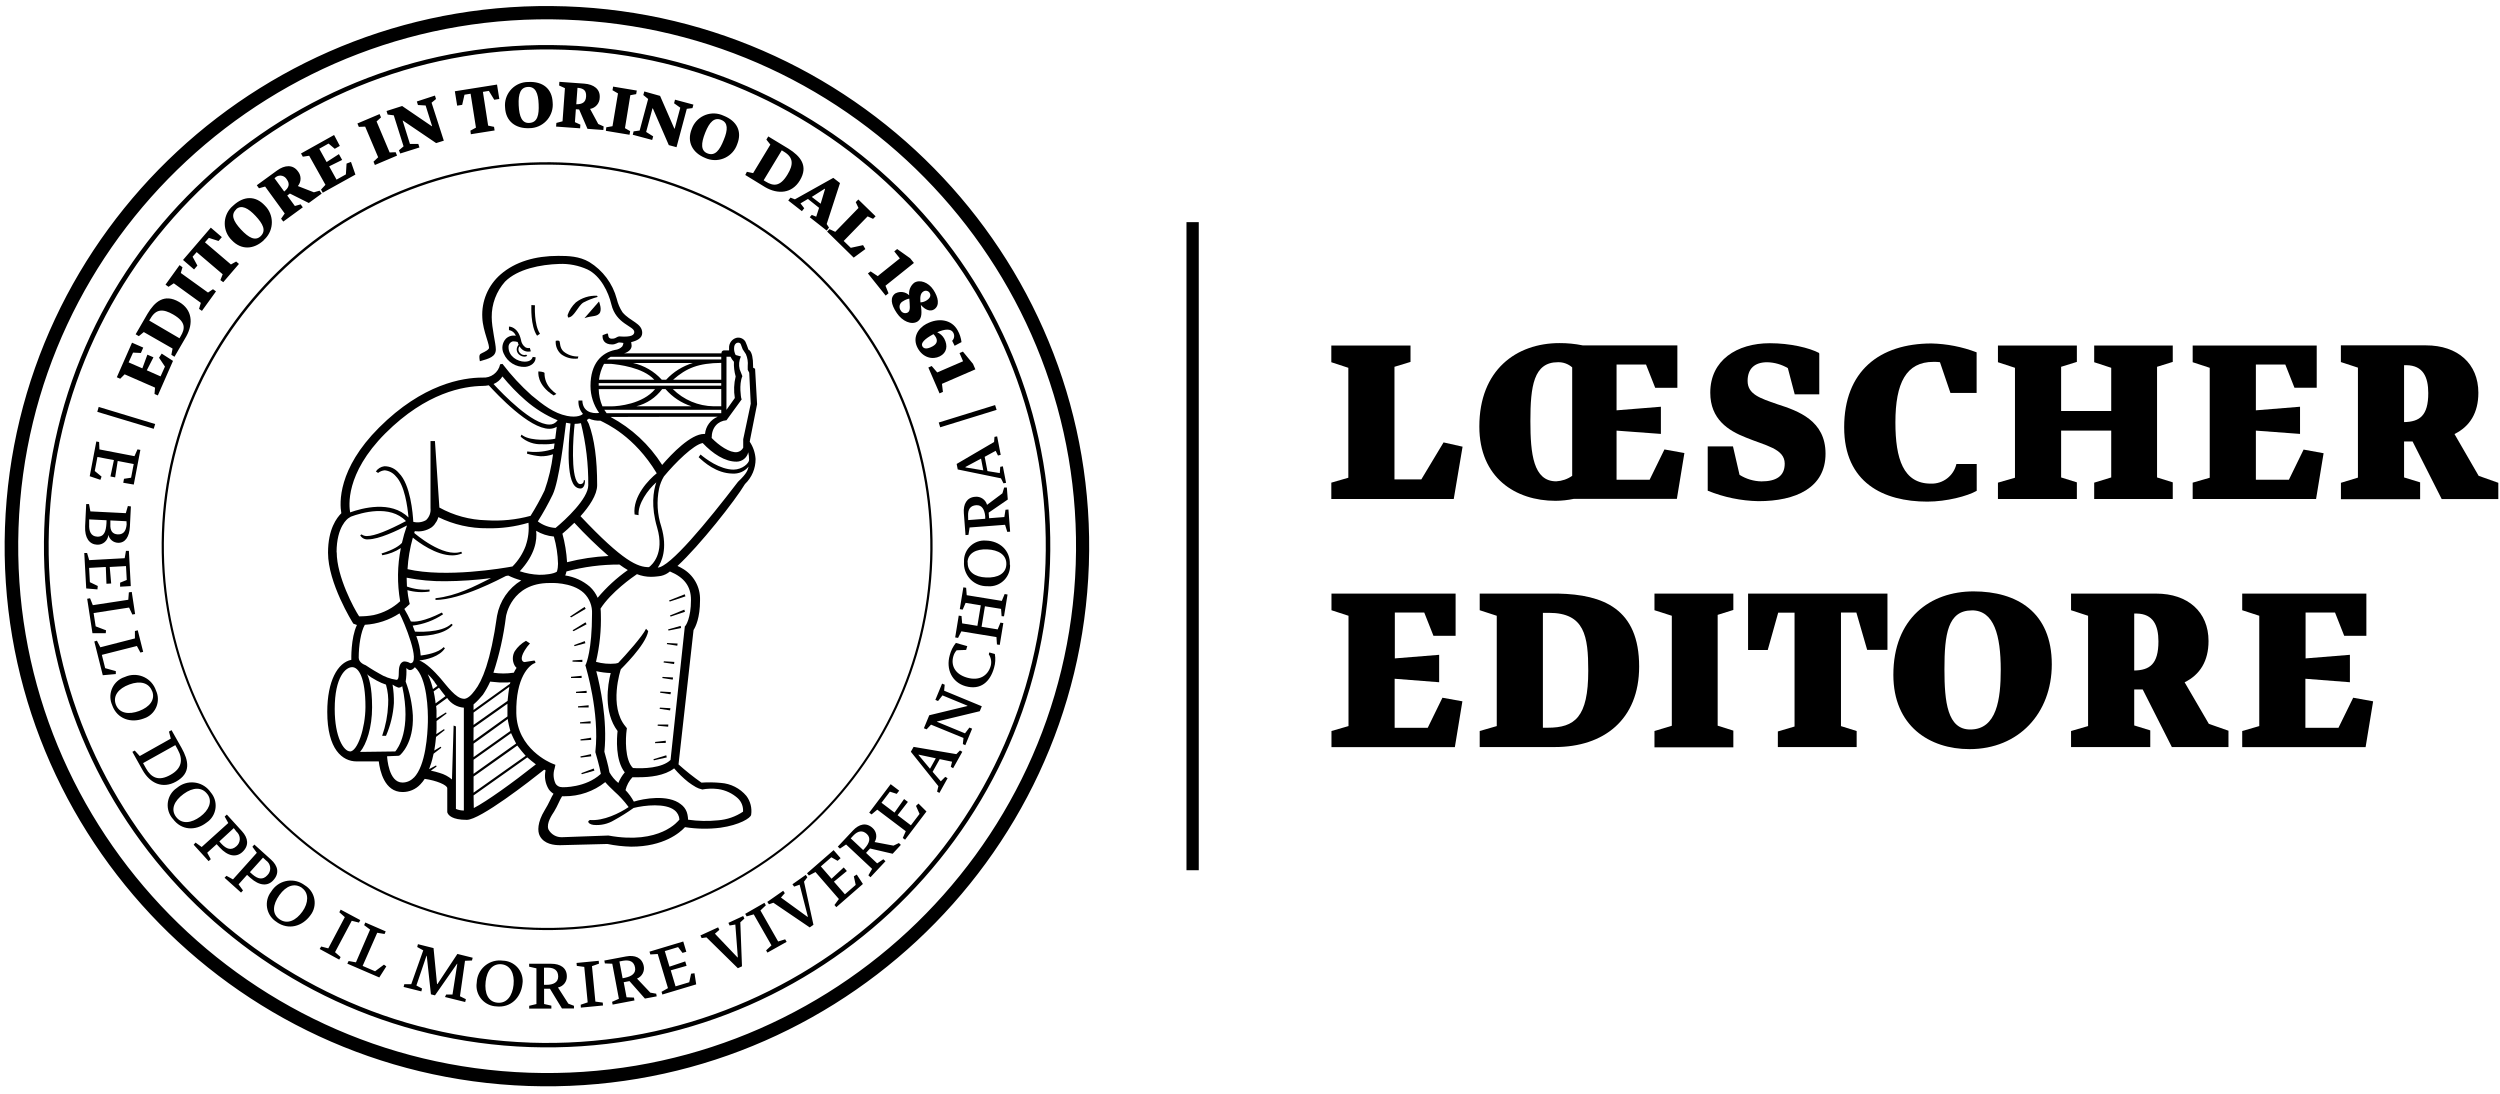 <svg height="119" viewBox="0 0 272 119" width="272" xmlns="http://www.w3.org/2000/svg"><g transform="matrix(1 0 0 -1 0 118.938)"><path d="m7.103 7.655v-5.338h3.598l1.6 3.274 2.172-.39-.821-4.987h-13.423v1.755l1.853.538v12.001l-1.853.603v1.809h13.506v-4.591h-2.412l-.999 2.528h-3.202v-4.987l4.823.39v-2.984z" transform="translate(144.635 37.434)"/><path d="m7.103 14.757v-12.495h.519c2.957 0 4.416 1.137 4.416 6.197 0 3.776-.392 6.302-4.274 6.302zm-6.875-12.853 1.855.536v12.003l-1.855.603v1.809h8.548c4.877-.105 8.799-1.64 8.799-7.938 0-5.785-3.859-8.757-9.165-8.757h-8.183z" transform="translate(160.764 37.5)"/><path d="m0 1.914 1.887.57v11.969l-1.887.603v1.809h8.581v-1.78l-1.705-.534v-12.057l1.705-.538v-1.816h-8.581z" transform="translate(180.006 37.49)"/><path d="m3.275 1.914 1.816.536v12.39h-1.778l-1.139-4.061h-2.14v6.134h15.165v-6.124h-2.207l-1.175 4.061h-1.675v-12.355l1.707-.536v-1.745h-8.575z" transform="translate(190.156 37.442)"/><path d="m9.017 15.31c-2.632 0-2.99-2.597-2.99-6.409 0-3.558.323-6.549 2.812-6.549 2.894 0 3.315 3.315 3.315 6.516-.006 3.703-.714 6.447-3.141 6.447zm-.251-15.094c-4.379 0-8.296 2.528-8.296 8.084 0 6.159 4.023 9.079 8.726 9.079 4.703 0 8.512-2.243 8.512-7.94-.004-5.322-3.604-9.222-8.943-9.222" transform="translate(205.528 37.216)"/><path d="m7.103 14.757v-6.197c1.673.033 2.634.676 2.634 3.169 0 1.745-.568 2.989-2.35 3.028zm-6.873-12.78 1.853.538v12.001l-1.853.603v1.809h9.26c3.455 0 5.698-1.99 5.698-5.163 0-2.17-.928-3.665-2.601-4.486l2.634-4.522 2.136-.748v-1.78h-6.158l-3.172 6.27h-.924v-3.916l1.746-.538v-1.816h-8.619z" transform="translate(225.1 37.427)"/><path d="m7.103 7.655v-5.338h3.597l1.604 3.274 2.169-.39-.819-4.987h-13.425v1.755l1.855.538v12.001l-1.855.603v1.809h13.508v-4.591h-2.412l-.997 2.528h-3.204v-4.987l4.822.39v-2.984z" transform="translate(243.723 37.434)"/><path d="m9.825 2.168h-2.923v12.248l1.746.532v1.778h-8.617v-1.812l1.851-.607v-11.961l-1.851-.536v-1.778h13.32l.961 5.693-2.069.465z" transform="translate(144.816 64.614)"/><path d="m5.742 9.016c0 3.81.358 6.411 2.99 6.411.572.017 1.129-.182 1.558-.561v-11.8c-.511-.36-1.112-.566-1.736-.599-2.494-.004-2.812 2.991-2.812 6.549m12.974-6.375h-3.598v5.343l4.823-.358v2.957l-4.823-.39v4.983h3.204l.999-2.53h2.412v4.612h-10.298c-.833.17-1.677.253-2.525.249-4.697 0-8.722-2.917-8.722-9.079 0-5.556 3.914-8.082 8.296-8.082.662.006 1.326.077 1.977.212h11.218l.819 4.987-2.171.39z" transform="translate(160.764 64.102)"/><path d="m7.656 10.929c-1.853.643-3.208 1.068-3.208 2.526 0 1.319.748 2.032 2.136 2.032.792-.021 1.562-.241 2.241-.641l.748-2.85h2.672v4.415h-.033l.033.073c-1.064.568-3.168 1.072-5.377 1.072-3.598 0-6.483-1.853-6.483-5.378 0-2.894 1.958-4.128 3.861-4.876 2.134-.89 4.24-1.21 4.24-2.85 0-1.355-.928-1.929-2.528-1.929-.848.015-1.673.262-2.389.714l-.714 3.096h-2.747v-4.823c1.753-.714 3.621-1.1 5.516-1.139 4.062 0 7.302 1.447 7.302 5.167 0 3.583-2.923 4.641-5.271 5.389" transform="translate(185.692 64.04)"/><path d="m0 8.462c0-6.019 4.272-8.082 9.044-8.082 2.102 0 4.379.603 5.377 1.177v2.917h-2.209c-.297-1.284-1.46-2.18-2.777-2.136-2.992 0-3.861 2.672-3.861 6.66 0 4.306 1.177 6.587 4.134 6.587.239.006.477-.006.714-.034l1.139-3.345h2.85v4.417c-1.57.601-3.233.926-4.915.965-5.652-.01-9.496-3.001-9.496-9.125" transform="translate(200.646 63.981)"/><path d="m10.931 15.31 1.853-.607v-4.698h-5.451v4.807l1.713.532v1.778h-8.587v-1.812l1.853-.607v-11.961l-1.853-.536v-1.778h8.587v1.812l-1.713.534v5.093h5.451v-5.093l-1.853-.568v-1.778h8.548v1.812l-1.709.534v12.038l1.709.532v1.778h-8.548z" transform="translate(216.917 64.218)"/><path d="m10.931 2.168h-3.593v5.343l4.804-.358v2.957l-4.804-.39v4.983h3.202l.997-2.528h2.421v4.591h-13.496v-1.812l1.855-.609v-11.961l-1.855-.534v-1.78h13.425l.819 4.982-2.176.396z" transform="translate(238.101 64.575)"/><path d="m7.103 8.462v6.174h.283c1.78-.034 2.349-1.282 2.349-3.029.006-2.488-.959-3.129-2.628-3.163zm5.484-1.315c1.673.817 2.599 2.312 2.599 4.482 0 3.171-2.243 5.165-5.696 5.165h-9.262v-1.818l1.855-.607v-11.965l-1.849-.565v-1.78h8.615v1.828l-1.746.536v3.917h.924l3.17-6.271h6.159v1.77l-2.142.762z" transform="translate(254.46 64.569)"/><path d="m129.089 94.768h1.336v-70.511h-1.336z"/><path d="m107.996 74.084-6.137-1.895-.159.519 6.131 1.897zm-1.447-6.581-.247 1.278-1.696-.909v-.048zm1.596 1.613-.251.513-1.196-.653.301-1.552 1.344-.218.05.681.283.057.348-1.797-.279-.055-.276.545-4.703.965-.117.599 4.071 2.386.044.559.289.057.387-2.011zm-3.241-7.025 1.853.145v.274c-.075.733-.358 1.248-.99 1.202-.632-.048-.913-.454-.873-1.202zm2.228.81.048-.607 1.659.13.124.794.32.025.184-2.411-.31-.023-.241.771-3.859-.293-.124-.802-.32-.025-.182 2.388c-.077.965.314 1.711 1.229 1.78.59.065 1.139-.308 1.294-.878l1.673 1.254.188.628h.295l.101-1.303zm-2.278-5.416c-.042-.991.739-1.587 2.008-1.638 1.267-.054 2.155.429 2.194 1.418.044 1.074-.905 1.59-2.058 1.638-1.265.069-2.128-.438-2.167-1.397zm4.607-.266c.046-1.242-.924-2.287-2.169-2.331-.098-.004-.197 0-.295.01-1.376-.036-2.517 1.047-2.553 2.421-.002.08 0 .161.006.239-.054 1.225.896 2.26 2.121 2.312.098.004.193.002.291-.008 1.441-.042 2.643-1.041 2.574-2.622zm-.921-5.582-.059.796-1.755.283-.366-2.231 1.751-.285.302.737.314-.052-.39-2.373-.304.048-.054.806-3.819.622-.358-.714-.314.052.387 2.375.304-.05.067-.796 1.659-.268.368 2.233-1.65.268-.32-.737-.314.054.387 2.371.304-.048.063-.806 3.819-.62.308.746.316-.054-.387-2.371zm-3.859-3.669-1.034-.04c-.17-.189-.295-.415-.36-.66-.276-.966.153-1.929 1.489-2.316 1.336-.385 2.272.199 2.58 1.282.113.429.036.884-.211 1.252l.057.207.603-.17c.088-.501.059-1.016-.088-1.504-.423-1.508-1.445-2.469-3.114-1.996-1.447.415-2.144 1.822-1.704 3.376.124.486.35.94.666 1.33l1.238-.352zm-.356-10.244.067.666-3.531 1.447-.482-.511-.295.119.584 1.414 4.148 1.003v.04l-2.71 1.118-.482-.612-.293.121.731 1.77.285-.117-.061-.651 4.098-1.694-.222-.54-4.659-1.123v-.023l3.053-1.261.482.63.295-.122-.743-1.797zm-3.575-2.685.632 1.137-1.88.4v-.042zm2.262.211.14.555-1.346.281-.771-1.38.892-1.032.482.482.255-.145-.89-1.602-.253.14.14.593-2.996 3.747.301.53 4.649-.79.394.4.256-.144-.999-1.789zm-5.788-5.265 1.447-1.1.942 1.238-.387.873.27.256.869-.863-2.326-3.07-.251.186.327.739-3.101 2.344-.622-.517-.256.193 2.335 3.096.926-.704-.266-.348-.743.237-.917-1.206 1.418-1.072 1.043 1.476.413-.312zm-5.099-2.522 1.351-1.269.188.203c.484.544.681 1.104.218 1.539-.463.433-.965.366-1.472-.165zm2.1-1.1-.434-.48 1.21-1.139.672.448.232-.216-1.631-1.742-.228.212.406.699-2.831 2.652-.67-.448-.232.216 1.635 1.742c.676.718 1.447.921 2.142.293.444-.387.54-1.039.226-1.537l2.056-.39.588.283.212-.201-.892-.965zm-3.928-3.611 1.196-1.374 1.173 1.022-.203.932.318.195.67-1.026-2.892-2.522-.203.232.482.655-2.548 2.934-.714-.377-.207.241 2.894 2.519.762-.878-.327-.285-.681.387-1.143-.993 1.164-1.342 1.326 1.229.341-.39zm-6.588-2.291-.48-.168-.184.258 1.73 1.211.178-.256-.419-.482 2.894-2.105.034.025-.898 3.481-.597-.212-.184.258 1.447 1.02.178-.256-.366-.482 1.026-4.693-.404-.285zm-.791-5.184.584.545-1.929 3.374-.771-.22-.159.276 2.092 1.2.155-.27-.588-.561 1.927-3.376.762.237.161-.276-2.088-1.171zm-6.487 1.414-.526-.078-.134.289 1.927.882.132-.277-.482-.415 2.454-2.576h.04l-.272 3.573-.622-.105-.13.289 1.606.743.132-.279-.444-.406.182-4.788-.448-.207zm-3.887-3.584.521-1.745 1.491.448.201.93.368.05.188-1.211-3.681-1.104-.09.295.699.4-1.114 3.713-.806-.048-.09.304 3.673 1.104.333-1.116-.415-.124-.48.632-1.447-.434.511-1.696 1.711.574.149-.482zm-5.585.965.346-1.828.27.054c.72.153 1.202.482 1.085 1.114-.115.632-.553.857-1.288.739zm1.095-2.138-.628-.119.308-1.64.806-.034.057-.312-2.377-.45-.057.304.739.329-.72 3.814-.806.033-.057.314 2.354.444c.965.184 1.736-.122 1.929-1.028.128-.576-.18-1.162-.729-1.38l1.447-1.529.641-.115.054-.289-1.282-.241zm-5.306-2.568.758.255-.371 3.858-.812.111-.029.32 2.412.232.029-.31-.762-.27.371-3.858.8-.105.029-.318-2.41-.232zm-3.995 4.027v-1.862h.276c.739 0 1.273.264 1.269.901-.006.637-.39.965-1.133.965zm.647-2.287h-.637v-1.663l.792-.178v-.32h-2.412v.304l.787.189v3.885l-.792.18v.318h2.412c.965 0 1.684-.434 1.688-1.355.023-.589-.385-1.108-.965-1.225l1.129-1.761.613-.232v-.293h-1.307zm-5.223 2.658c-.988.111-1.635-.628-1.774-1.891-.14-1.263.279-2.18 1.258-2.285 1.076-.122 1.656.79 1.78 1.929.13 1.244-.352 2.14-1.286 2.247zm-.588-4.582c-1.246.04-2.222 1.085-2.18 2.331.002.098.011.195.029.293.063 1.376 1.231 2.438 2.605 2.375.078-.004.159-.011.235-.021 1.225-.034 2.19-1.054 2.157-2.281-.004-.101-.013-.199-.031-.3-.182-1.447-1.267-2.57-2.84-2.396zm-5.48 1.292h.689l.523 3.343h-.034l-2.396-3.435-.44.113-.454 4.189h-.033l-1.095-3.227.616-.331-.077-.31-1.929.482.077.3h.754l1.305 3.682-.655.364.077.308 1.698-.425.381-3.917h.044l2.171 3.28 1.663-.413-.077-.3-.758-.033-.549-3.858.645-.318-.077-.31-2.195.545zm-10.612 3.646.796-.144 1.539 3.563-.647.482.126.289 2.218-.965-.121-.285-.8.134-1.587-3.606 1.355-.584.965.723.256-.193-.764-1.202-3.478 1.502zm-2.986 1.577.773-.201 1.799 3.399-.599.534.149.281 2.132-1.139-.145-.27-.785.197-1.818-3.418.607-.53-.149-.281-2.127 1.158zm-2.073 6.371c-.81.578-1.736.255-2.475-.781-.737-1.037-.819-2.034 0-2.614.879-.626 1.834-.117 2.504.825.672.94.729 2.015-.048 2.574zm-2.754-3.713c-1.066.645-1.407 2.031-.764 3.098.052.084.109.166.17.243.727 1.169 2.264 1.529 3.434.802.069-.042.136-.088.199-.136 1.055-.63 1.397-1.994.768-3.049-.052-.086-.107-.168-.17-.245-.873-1.177-2.349-1.621-3.656-.71zm-1.504 7.012-1.422-1.577.285-.256c.568-.482 1.108-.641 1.619-.073.408.408.408 1.068 0 1.474-.042.042-.088.078-.136.113zm-3.974-1.977.708-.39 2.595 2.892-.482.66.212.237 1.803-1.625c.752-.676.965-1.491.26-2.256-.584-.656-1.491-.647-2.507.268l-.348.316-.924-1.033.482-.66-.212-.235-1.795 1.613zm.796 5.188-1.573-1.447.256-.285c.515-.536 1.041-.746 1.606-.237.438.377.49 1.037.115 1.477-.036.04-.075.08-.115.115zm-4.159-1.573.666-.482 2.894 2.61-.39.704.235.216 1.644-1.809c.681-.748.802-1.577.034-2.277-.651-.591-1.552-.482-2.473.522l-.314.343-1.028-.932.39-.704-.237-.211-1.625 1.787zm1.294 5.257c-.584.804-1.564.787-2.595.034s-1.418-1.675-.835-2.475c.637-.873 1.704-.685 2.638 0 .936.685 1.37 1.648.806 2.43zm-3.778-2.662c-.815.942-.714 2.367.228 3.185.08.069.165.132.255.191 1.057.882 2.624.741 3.507-.314.052-.063.1-.126.145-.193.798-.924.695-2.323-.232-3.121-.08-.067-.163-.13-.251-.188-1.168-.89-2.705-.848-3.637.431zm.281 8.009-3.507-1.958.312-.563c.574-1.028 1.386-1.449 2.687-.704 1.191.666 1.399 1.625.771 2.748zm-4.414-.591.546-.599 3.376 1.897-.197.766.279.155 1.089-1.929c.768-1.374 1.07-2.739-.603-3.671-1.476-.823-2.84-.168-3.637 1.255l-1.11 1.986zm1.895 6.447c-.346.93-1.292 1.181-2.483.743-1.192-.44-1.805-1.236-1.476-2.166.375-1.01 1.445-1.123 2.53-.723 1.168.434 1.771 1.234 1.443 2.136zm-4.341-1.525c-.519 1.131-.023 2.467 1.108 2.987.088.04.178.077.272.103 1.252.563 2.722.006 3.285-1.244.034-.077.065-.155.092-.235.519-1.106.04-2.425-1.066-2.943-.092-.044-.188-.078-.283-.109-1.37-.515-2.862-.054-3.407 1.428zm-1.669 7.031.373-.718 3.761.965v.806l.31.077.588-2.344-.301-.077-.381.714-3.815-.965.362-1.447 1.158-.322v-.32l-1.418-.126-.921 3.671zm-.746 4.616.299-.752 3.859.588.063.806.314.048.366-2.409-.302-.05-.354.758-3.859-.599.224-1.447 1.127-.429-.029-.318h-1.447l-.574 3.747zm1.713 3.405-1.818-.101.086-1.554.858-.413-.038-.371-1.219.101-.212 3.856h.308l.226-.775 3.861.211.14.796h.318l.207-3.831-1.162-.065v.436l.724.297-.082 1.51-1.771-.096.159-1.799-.515-.029zm2.247 4.976-1.751.088v-.4c-.038-.71.212-1.089.806-1.12.727-.034.917.54.965 1.095zm-2.167.107-1.891.092v-.536c-.033-.72.17-1.305.865-1.34.796-.038.963.616 1.016 1.447zm2.649 1.504-.107-2.186c-.054-1.102-.505-1.807-1.302-1.77-.5.019-.924.369-1.041.855-.056-.63-.603-1.102-1.235-1.062-.815.038-1.355.714-1.294 2.008l.117 2.411h.308l.145-.796 3.857-.193.224.777zm-1.847 5.041-1.795.341-.289-1.529.739-.607-.126-.352-1.162.392.718 3.78.304-.057.034-.806 3.815-.735.327.739.314-.057-.718-3.772-1.145.197.082.431.771.117.285 1.489-1.742.333-.279-1.786-.511.098zm-1.656 5.785 6.146-1.862-.161-.519-6.138 1.847zm90.629 4.451.603-.699 2.812 1.215-.385.892.369.159 1.095-1.332.26-.597-3.635-1.577.105-.877-.368-.161-1.219 2.811zm.193 3.468c-.965-.517-1.386-.965-1.217-1.303.17-.337.551-.333 1.116-.029.482.26.574.605.362.995-.071.126-.161.241-.266.343zm-.745 1.123c1.275.685 2.731.482 3.378-.714.224-.394.366-.829.419-1.276l-.748-.4-.27.54c.239.232.289.597.121.886-.245.457-.907.411-1.746.044.322-.142.59-.383.762-.689.415-.777.295-1.541-.482-1.931-.777-.39-1.838-.163-2.412.913-.574 1.074-.023 2.097.978 2.637zm-.664 2.333c.245.011.48.09.685.228.381.255.482.545.289.834-.155.216-.456.27-.672.117l-.008-.006c-.329-.212-.345-.66-.301-1.167zm-1.215.411c-.245-.048-.479-.145-.685-.285-.335-.159-.475-.559-.316-.894.017-.038.04-.075.065-.109.142-.27.479-.375.748-.232.015.008.029.015.042.025.301.201.184.829.14 1.498zm-1.491.578c.486.251 1.078.163 1.472-.216-.069.515.136 1.03.54 1.355.603.396 1.548.063 2.088-.752.542-.815.729-1.711.092-2.136-.415-.272-.965-.073-1.447.482.082-.7.174-1.449-.343-1.791-.666-.442-1.688.025-2.272.903-.657.959-.756 1.745-.134 2.161zm-2.72 2.383.768-.515 2.41 1.927-.607.764.314.255 1.413-1.003.41-.511-3.095-2.478.331-.821-.312-.251-1.929 2.411zm-4.477 4.595.628-.293 2.527 2.599-.299.632.281.289 1.88-1.828-.276-.279-.593.27-2.603-2.675.771-.748 1.336.293.251-.427-1.269-.932-2.894 2.836zm-1.927 3.506.965-.741.48 1.606-.038.027zm0-1.958.482-.193.312.965-1.21.965-.812-.482.406-.53-.251-.318-1.485 1.162.241.31.482-.184 4.177 2.337.729-.566-1.447-4.457.251-.39-.251-.32-1.843 1.449zm-3.265 7.027-1.973-3.259.222-.138c.796-.48 1.539-.626 2.377.769.657 1.079.653 1.851-.377 2.473zm-3.796-2.335.679-.144 1.876 3.1-.434.549.207.343 2.211-1.34c1.288-.811 2.184-1.868 1.219-3.458-.863-1.424-2.383-1.52-3.757-.729l-2.174 1.332zm-2.783 5.648c-.754.304-1.279-.207-1.751-1.393-.473-1.187-.482-1.96.235-2.249.84-.337 1.346.358 1.776 1.449.477 1.127.471 1.898-.247 2.182zm-1.748-4.143c-1.39.559-2.031 1.755-1.47 3.15.461 1.317 1.903 2.011 3.219 1.55.086-.029.17-.065.253-.103 1.447-.574 2.031-1.713 1.476-3.1-.457-1.338-1.91-2.048-3.246-1.59-.075.025-.145.054-.216.084zm-7.794 2.894.66.092.923 3.433-.526.429.107.388 1.717-.482 1.552-3.562h.038l.609 2.277-.676.482.101.39 2.002-.536-.103-.381-.616-.077-1.118-4.176-.84.226-1.736 3.998h-.04l-.689-2.564.764-.482-.107-.39-2.113.565zm-2.971.444.676.117.597 3.567-.597.348.067.394 2.576-.429-.069-.39-.635-.115-.584-3.588.563-.323-.067-.394-2.574.427zm-3.135 4.293-.13-1.789c.647 0 1.022.203 1.066.821.042.616-.203.896-.863.965zm-2.295-3.818.67.176.26 3.607-.632.289.029.4 2.706-.197c1.041-.077 1.749-.603 1.682-1.523-.008-.607-.448-1.123-1.047-1.227l.888-1.642.584-.262-.031-.39-1.725.126-.907 2.107-.358.025-.101-1.405.593-.27-.029-.4-2.615.188zm-3.084 3.917c-.815-.036-1.074-.718-1.018-1.99.059-1.275.377-1.977 1.15-1.927.902.036 1.074.877 1.022 2.032-.04 1.227-.362 1.92-1.154 1.885m.145-4.488c-1.501-.067-2.576.752-2.643 2.251-.138 1.387.873 2.624 2.259 2.762.098.01.195.015.293.013 1.539.071 2.555-.714 2.624-2.21.145-1.401-.871-2.654-2.272-2.802-.086-.008-.174-.013-.26-.013m-6.416-.27.603.327-.582 3.69-.666-.107-.251-1.104-.546-.086-.251 1.565 4.588.729.249-1.567-.549-.086-.588.965-.647-.107.57-3.674.641-.13.061-.394-2.584-.41zm-7.779-2.142.507.433-1.066 3.376-.666.082-.121.387 1.698.544 3.221-2.197h.04l-.706 2.253-.835.052-.121.385 1.97.643.115-.377-.482-.4 1.332-4.132-.835-.262-3.608 2.446h-.038l.794-2.538h.913l.121-.385-2.088-.656zm-2.764-1.236.507.482-1.414 3.334-.689-.029-.155.371 2.412 1.022.155-.362-.482-.44 1.422-3.374.651.027.155-.369-2.412-1.022zm-4.823-.505.8-1.447 1.018.57.073 1.175.482.184.482-1.38-3.551-1.971-.191.341.482.517-1.771 3.163-.691-.105-.197.352 3.598 2.011.626-1.187-.553-.314-.676.57-1.009-.565.8-1.447 1.338.863.352-.632zm-5.951-1.292 1.055-1.447c.507.4.653.815.285 1.317-.22.392-.718.53-1.11.308-.063-.036-.121-.078-.172-.13zm.718-4.409.396.57-2.132 2.932-.67-.188-.237.329 2.195 1.598c.848.62 1.732.672 2.276-.077.389-.467.389-1.143 0-1.609l1.742-.681.618.18.23-.32-1.403-1.022-2.054 1.028-.291-.216.831-1.139.626.178.237-.322-2.123-1.55zm-4.881 1.014c-.597-.555-.356-1.244.511-2.18.869-.936 1.568-1.269 2.132-.748.666.618.255 1.37-.536 2.218-.791.85-1.543 1.25-2.113.729zm3.005-3.351c-1.104-1.024-2.46-1.087-3.484 0-1.003.968-1.03 2.568-.059 3.573.067.069.14.136.214.197 1.133 1.051 2.412 1.108 3.44 0 1.007-.993 1.016-2.614.023-3.621-.044-.046-.09-.088-.14-.132zm-4.728-4.34.251.635-2.831 2.411-.444-.501.523-.965-.362-.421-1.202 1.033 3.024 3.516 1.2-1.032-.362-.419-1.051.337-.425-.482 2.827-2.411.568.32.304-.262-1.707-1.986zm-2.32-3.131.193.656-2.942 2.126-.574-.381-.327.235 1.529 2.124.318-.233-.184-.622 2.961-2.13.54.366.329-.237-1.529-2.12zm-5.424-1.269 3.294-1.929.13.226c.482.806.597 1.544-.812 2.36-1.095.632-1.86.618-2.463-.419zm2.41-3.726.132.679-3.131 1.793-.54-.444-.346.203 1.292 2.233c.781 1.303 1.818 2.224 3.428 1.288 1.447-.834 1.564-2.35.796-3.738l-1.292-2.231zm-2.672-1.688 1.497-.662.48 1.066-.645.965.289.448 1.231-.794-1.65-3.757-.362.159.057.691-3.308 1.447-.482-.482-.368.163 1.654 3.761 1.221-.534-.256-.586-.854.04-.482-1.062 1.495-.651.546 1.491.66-.289zm44.986 22.615c-23.109.796-42.573-17.283-43.346-40.304-.771-23.023 17.364-42.394 40.477-43.19s42.556 17.299 43.352 40.3c.796 23.004-17.364 42.4-40.477 43.194m-2.865-83.257c-22.978.79-41.03 20.054-40.245 42.918.787 22.864 20.123 40.867 43.101 40.076 22.978-.792 41.03-20.058 40.239-42.947-.791-22.887-20.107-40.83-43.099-40.048m3.308 96c-30.17 1.047-55.558-22.556-56.591-52.61-1.032-30.054 22.67-55.342 52.84-56.38 30.168-1.037 55.554 22.563 56.589 52.613 1.037 30.05-22.668 55.344-52.838 56.38m-3.713-108.507c-29.904 1.028-53.393 26.096-52.367 55.88 1.028 29.782 26.162 53.172 56.061 52.145 29.9-1.028 53.393-26.094 52.365-55.878-1.026-29.784-26.184-53.178-56.084-52.15m3.884 112.748c-32.514 1.12-59.87-24.318-61.009-56.699-1.139-32.383 24.429-59.646 56.942-60.764 32.514-1.118 59.872 24.32 60.986 56.701 1.114 32.383-24.406 59.645-56.919 60.762m-3.995-116.019c-31.712 1.091-56.63 27.677-55.539 59.264 1.091 31.589 27.771 56.424 59.484 55.31 31.714-1.114 56.626-27.675 55.541-59.268-1.085-31.593-27.752-56.399-59.485-55.306" transform="translate(.435 .26)"/><path d="m1.361 1.914c-.404-.381-.712-.855-.896-1.38l.048-.26c.67 0 1.055 1.244 1.673 1.631.496.258 1.018.463 1.558.61l-.082.126c-.829.038-1.644-.22-2.301-.727" transform="translate(61.287 84.12)"/><path d="m1.914.807c.362.39-.029 1.317-.029 1.317l-1.581-1.812c.819.289 1.277.136 1.61.496" transform="translate(63.285 84.01)"/><path d="m.808 3.828c0-.092-.124-2.256.618-3.336l.318.216c-.666.965-.549 3.077-.549 3.096z" transform="translate(57.007 81.92)"/><path d="m.808 1.914c-.08.14-.41.052-.41.052-.044-.545.17-1.081.578-1.447.523-.394 1.179-.566 1.828-.48l.054.222c-.582-.021-1.15.172-1.602.54-.438.394-.369.974-.448 1.114" transform="translate(60.065 79.891)"/><path d="m1.361.807c-.436.465-.674 1.079-.66 1.717-.044.145-.666.174-.666.174s-.241-1.447 1.663-2.618l.291.172c-.23.163-.44.348-.628.555" transform="translate(58.543 75.831)"/><path d="m.808 3.274c-.406-.438-.5-1.083-.237-1.621.402-.921 1.332-1.498 2.335-1.447.637.059 1.177.482 1.133 1.047l-.314.038c-.029-.138-.188-.517-.863-.517-.804 0-1.765.589-1.765 1.56-.025.306.182.586.482.651.172 0 .343-.023.507-.069.029-.101.063-.205.105-.304-.121-.132-.193-.302-.207-.482-.006-.205.075-.404.222-.549.165-.163.385-.258.616-.264.111-.002.218.029.308.09l-.109.122c-.245-.086-.517-.01-.681.191-.199.195-.222.507-.054.729.103-.182.251-.335.431-.444.163-.094.348-.14.534-.14.092 0 .184.011.27.034l-.109.367c-.165-.036-.335-.01-.482.071-.266.191-.44.486-.482.811-.327 1.445-1.269 1.445-1.307 1.445v-.385c.343-.057.626-.293.746-.618-.39.077-.792-.04-1.08-.318" transform="translate(54.234 78.814)"/><path d="m36.367 30.62c.419.597 1.124 2.05.4 4.49-.436 1.328-.519 2.748-.241 4.118.1.473.279.922.53 1.336 1.24 1.498 3.218 3.452 4.217 3.632 1.089-1.154 2.412-2.036 3.694-2.027.607.008 1.129.431 1.263 1.022.063-.272.092-.553.092-.832 0-.348-.718-1.043-1.682-1.056-1.506 0-3.084 1.2-3.598 1.642l-.209-.287c.574-.551 1.929-1.757 3.675-1.786.676-.048 1.332.233 1.761.758-.096-.352-.144-.704-1.133-1.631l-.042-.048c-3.348-4.379-7.425-9.307-8.73-9.307zm3.631-3.51c0-1.988-.578-2.763-.578-2.763l-.092-.111-1.548-14.468v-.048c-.905-.898-3.018-.965-4.094-.882-.907.886-.81 3.253-.689 4.118l.029.212-.14.178c-1.866 2.199-.536 6.197-.521 6.235.013.038 2.72 2.614 2.98 4.151l-.237.256c-.362-.796-2.243-2.894-3.028-3.717l-.285-.067c-.716-.071-1.439-.008-2.13.186.402 1.717.58 3.477.528 5.238 0 .186-.011.371-.033.555 1.158 1.803 3.497 3.433 3.96 3.747.488-.191 1.009-.291 1.533-.291.258.002.515.021.771.055l.318.046c.358.08.689.247.967.484 1.585-.662 2.289-1.636 2.289-3.091zm1.189-20.615c.586.111 1.187.128 1.778.052.8-.115 1.547-.467 2.142-1.012.392-.375.597-.905.555-1.447-.808-.544-1.746-.867-2.716-.94-1.085-.111-2.18-.088-3.262.067-.006.186-.029.371-.067.555l-.077.277c-.126.343-.35.637-.647.85-1.384 1.104-4.06.612-5.112.285-.245.454-.549.875-.905 1.248.124.526.383 1.01.752 1.405h.746c1.101 0 2.745.153 3.792.965.461-.545.974-1.043 1.533-1.487.266-.201.544-.388.835-.553.203-.115.423-.195.653-.243zm-2.456-3.274c-.082-.113-2.098-2.76-7.718-1.728l-5.03-.182c-.624-.031-1.208.304-1.497.857-.249.67.421 1.625.618 1.929.419.685.574 1.206.869 1.669h.251c1.614-.011 3.183.53 4.446 1.537.26-.314.613-.645.997-1.016.557-.494 1.062-1.043 1.506-1.64l.038-.059c-.965-.655-2.739-1.537-4.217-1.403l-.159-.124c-.067-.184.209-.371.551-.41.789-.078 1.581.101 2.257.515.731.4 1.436.844 2.113 1.328 1.219.302 3.466.54 4.45-.247.32-.247.515-.62.536-1.022zm-6.718 9.643c-.088-.773-.256-3.183.781-4.499-.291-.348-.526-.737-.699-1.152-.39.322-.718.716-.967 1.156-.109.689-.454 1.9-.553 2.243.362 3.466-.482 7.234-.882 8.763.515-.117 1.043-.186 1.571-.203-.343-1.313-.791-4.264.748-6.308m-7.159-3.516c-.155.063-3.786 1.577-3.859 5.464-.073 3.887 1.414 5.255 2.037 5.449.138.044-.063.276-.063.276l-1.08-.172c-.09.006-.17.048-.224.119-.033.063-.341.387.511 1.548l.304.362-.433.285c-.494-.274-.913-.662-1.221-1.133-.266-.467-.278-1.035-.034-1.514.061-.113.14-.214.232-.299-.115-.168-.216-.344-.302-.528h-.059c-.716-.107-1.443-.107-2.159 0 .647 1.971 1.103 4 1.359 6.057 0 .149.607 3.705 4.737 3.705h.033s2.387.149 3.715-1.087c.605-.589.928-1.414.886-2.26 0-3.979-.641-5.429-.645-5.439l-.082-.17.057-.178c0-.048 1.508-4.959 1.036-9.19v-.098l.029-.092s.44-1.481.557-2.212c-.002-.015-.002-.031 0-.046-1.65-1.518-4.131-1.447-4.154-1.447l-.276.034c-.197.05-.369.172-.482.344-.253.519-.293 1.118-.111 1.667l.086.396zm-8.508-3.491 5.846 4.138c.126-.122.815-.676.932-.758-2.563-2.031-5.359-4.03-6.753-4.754zm1.003 10.935c.31.461.578.945.806 1.447.159 0 .568-.071 1.057-.096h.385.136c.207 0 .419 0 .616.029l-.042-.168-3.964-2.85v.601c.366.316.704.666 1.007 1.043zm-1.003-5.303 3.719 2.681c0-.17.222-1.125.279-1.301l-3.998-2.842zm0 1.74 3.685 2.605v-1.384l-3.694-2.662zm0 1.644 3.887 2.798c-.038-.182-.174-1.311-.188-1.527l-3.7-2.616zm0-5.135 4.081 2.894c.054-.145.454-.965.546-1.127l-4.63-3.299zm0-1.828 4.755 3.374c.126-.186.789-.991.913-1.118l-5.668-4.011zm-1.076 8.468c-.835 0-1.838 1.418-2.523 2.214-.685.794-1.583 1.682-2.31 1.952.762.067 2.218.419 2.793 1.326l-.145.121c-.572-.628-1.927-.844-2.492-.915-.056.727-.218 1.441-.482 2.12.607 0 2.971.025 3.968 1.206l-.144.13c-1.066-1.051-3.935-.859-3.96-.854-.023.006-.168.431-.255.651 1.183.147 2.316.572 3.308 1.234l-.13.189c-1.977-.999-2.974-1.033-3.376-.966-.211.467-.446.922-.708 1.361.13.111.26.222.387.348l.201.191-.067.272c-.09.406-.153.819-.188 1.232.783-.224 1.606-.274 2.412-.149v.214c-.835-.067-1.673.046-2.461.327 0 .289-.033.607-.033.963 1.384-.272 2.791-.402 4.201-.385 1.661.011 3.323.124 4.973.337-1.824-.901-3.706-1.929-6.035-2.184v-.188c2.764 0 7.099 2.329 7.664 2.608l.256.044c.454-.222.926-.398 1.413-.526-1.39-.848-2.349-2.253-2.638-3.854-.695-4.966-1.625-7.115-2.412-8.111-.415-.568-.815-.924-1.212-.924zm-3.42-6.603c.054.209.101.415.145.618l.84.649-.063.117-.704-.419c.033.199.067.39.092.58l.042.333c.025.195.044.385.059.568l.94.737-.067.117-.844-.549c0 .207.025.394.029.565v.297.402.163l1.089.815-.061.121-1.032-.641v.565.285c0 .155-.025.318-.044.482l1.2.878c.413-.614 1.083-1.003 1.818-1.056v-11.19c-.297 0-.59.059-.863.174v8.979l-.251.092-.178-5.864c-.389.327-.842.57-1.332.708-.316.101-.637.186-.965.251l.622.444-.052.126-.762-.406c.086.216.163.438.23.664zm.256 8.436v-.031l.304-.41-.482-.343c-.044.188-.098.377-.155.559l-.077.237c-.096.281-.209.557-.337.825.511-.482.655-.733.588-.647zm0-1.569c-.029.174-.063.354-.105.538l.578.4.285-.383.144-.188.279-.352-1.076-.787c0 .165-.042.333-.067.507zm-2.262-8.844c-.318-.344-.768-.542-1.238-.54-1.501 0-1.659 2.67-1.669 2.859l1.244.052.14.055c.067.057 1.539 1.305 1.418 4.339-.073 1.261-.335 2.501-.781 3.68.077.486.101.98.077 1.472.193-.189.482-.425.926.092 1.349-1.167 1.445-4.727 1.413-5.984-.034-1.261-.216-4.708-1.529-6.044zm-5.846 2.792c.704.844 1.307 2.668 1.307 4.851 0 2.319-.362 3.207-.549 3.655.063-.207.737-.563 1.066-.752.316-.174.649-.318.993-.431.205-.712.285-1.456.235-2.197-.048-1.152-.268-2.289-.651-3.376h.419c.49 1.127.781 2.331.859 3.56.013.674-.034 1.349-.145 2.013.193-.138.404-.249.628-.327.157-.01.312.048.423.159 1.034-4.75-.482-6.794-.756-7.104zm-1.104.061c-.657 0-1.656 1.502-1.656 4.608 0 3.51 1.202 4.553 1.897 4.553.695 0 1.447-1.106 1.447-4.342-.015-2.31-.863-4.819-1.688-4.836zm3.164 8.48c-.641.343-1.447.886-1.447.886-.641.237-.762.612-.762.827 0 1.321.235 2.84.666 3.577 1.344.078 2.643.507 3.771 1.244.482-.878 2.373-5.441 1.177-5.426-.211.132-.452.199-.699.193-.18-.044-.4-.163-.507-.645-.105-.482.054-1.355-.295-1.355-.676.098-1.325.335-1.904.699m-4.617 13.18c0 2.829 1.24 3.674 1.288 3.707l.266.168c1.124.421 4.263 1.351 5.995-.482-1.891-1.001-3.415-1.629-4.259-1.629-.207-.002-.408.063-.574.182l-.144-.094c.17-.316.515-.49.867-.446 1.158 0 3.189.965 4.221 1.51-.22-.62-.404-1.254-.549-1.895-.266-.295-.863-.733-2.218-1.154l.082-.191c.72.113 1.405.381 2.016.781-.383-1.908-.408-3.87-.073-5.785-.813-.752-1.813-1.271-2.894-1.508-.519-.094-1.045-.142-1.571-.134-.549.815-2.437 4.331-2.437 6.964zm5.306 12.939c4.492 4.488 8.552 5.125 10.568 5.16.232.002.459.023.685.067.888-.965 4.399-4.731 6.584-4.731.285-.006.565.071.81.218-.038-.323-.092-.773-.163-1.294-.482-.144-2.576-.27-3.478.308l-.203.13-.082-.222c.639-.572 1.478-.867 2.335-.819.452-.023.907.004 1.355.082-.025-.188-.054-.381-.082-.578-.852-.297-1.755-.404-2.653-.318l-.237.027-.029-.241c.484-.147.982-.243 1.487-.283.459-.008.917.065 1.349.216-.163-1.345-.473-2.67-.926-3.948-.456-.945-.963-1.862-1.52-2.75-1.57-.427-3.198-.589-4.822-.482-1.786.044-3.535.519-5.099 1.384l-.482 7.234h-.482v-7.295c.052-.486-.126-.968-.482-1.303-.421-.245-.923-.312-1.393-.188-.048.892-.299 4.059-1.564 5.305-.387.477-.97.75-1.587.741-.373-.05-.708-.255-.921-.566l.241-.159c.209.161.459.26.724.283.469-.046.902-.279 1.202-.641.965-.965 1.277-3.29 1.384-4.492-1.887 1.893-5.084 1.014-6.349.555-.115.647-.578 4.182 3.83 8.6m12.738 6.191c.76-.932 1.596-1.801 2.504-2.591 1.039-.913 2.222-1.65 3.503-2.178l-.082-.098c-.201-.241-.501-.377-.815-.367-1.862 0-5.026 3.267-6.077 4.409.402.165.743.454.969.825m3.667-16.793c.586-.352 1.246-.566 1.929-.626.276-.963.427-1.956.452-2.957.002-.289-.038-.578-.121-.857-.327-.251-1.292-.362-1.927-.348-.72.029-1.432.159-2.113.387 1.677 1.809 1.901 3.38 1.78 4.423zm-1.125-1.609c-.314-.852-.808-1.627-1.447-2.272-1.022-.189-7.262-1.257-11.421-.293.067 1.16.26 2.31.58 3.428.578-.482 2.517-1.929 4.278-1.929.373-.004.743.071 1.085.222l-.098.174c-1.962-.685-5.024 1.962-5.116 2.044l.063.199c.641-.098 1.294.05 1.832.415.105.082.203.176.289.277l.27.4c.071.138.128.283.17.431 1.663-.817 3.495-1.232 5.348-1.211 1.508-.033 3.011.17 4.458.599.078-.832-.019-1.675-.291-2.465zm4.858 13.261c-.082-.712-.599-5.56.448-6.75.159-.189.39-.3.637-.304.406 0 .53.584.482.905h-.111c0-.379-.26-.417-.377-.423-.109.002-.212.054-.279.14-.775.873-.511 4.953-.343 6.415.23.002.459.025.685.073.549-2.21.817-4.476.796-6.754 0-1.447-2.479-3.761-3.56-4.643-.699.044-1.369.291-1.929.71.595.942 1.135 1.918 1.621 2.92.695 1.449 1.254 6.27 1.447 7.814.159-.038.32-.065.482-.082zm-.879-11.969c.289.241.771.666 1.303 1.188 1.173-1.273 2.414-2.476 3.717-3.613-1.522-.071-3.034-.297-4.51-.676-.061 1.054-.232 2.101-.511 3.119zm.444-4.107c1.88.507 3.817.758 5.765.752.327-.237.626-.434.911-.599-1.219-.861-2.322-1.874-3.281-3.018-.195.455-.484.867-.85 1.206-.76.653-1.688 1.077-2.68 1.223.061.14.107.285.134.436m2.45 16.631c.39-.17.813-.249 1.24-.226.655-.339 3.679-1.65 6.135-5.724-.844-.666-2.643-2.513-2.412-4.48l.434-.077c-.096 1.234 1.018 2.777 1.929 3.573-.329-.965-.593-2.605.092-4.924.838-2.855-.584-4.08-.892-4.306-1.208 0-2.779.589-7.448 5.546.936 1.041 1.813 2.31 1.813 3.374 0 2.842-.299 5.031-.911 6.685l-.207.394c.063.078.172.103.226.17zm1.06 3.207h6.137c-1.346-1.623-4.002-1.875-4.766-1.875h-.965c-.256.593-.394 1.232-.406 1.881zm0 .651h13.331v-.276h-13.331zm.58 2.099h.748c.819-.082 3.478-.377 4.72-1.728h-6.018c.073.609.258 1.194.549 1.732zm.724.766h12.03v-.289h-12.43c.123.111.256.211.4.295zm6.039-2.494h-.482c-.829.917-1.924 1.552-3.13 1.82h6.515c-1.114-.333-2.117-.961-2.904-1.814zm5.991 1.828v-1.828h-5.239c1.462 1.282 2.754 1.805 5.239 1.833zm-.383-5.852c-.773-.316-1.309-1.039-1.384-1.874h-.1c-1.449 0-3.528-2.161-4.563-3.374-1.39 2.199-3.327 3.998-5.62 5.223zm.383.75v-.371h-12.47c-.092.119-.178.243-.255.371zm-3.233.383h-6.014c1.129.277 2.128.942 2.821 1.875h.358c.754-.875 1.734-1.525 2.835-1.875m-2.04 1.875h5.273v-1.875h-.821c-1.671.021-3.269.695-4.452 1.875m7.955 3.795c.174-.402.243-.846.197-1.282v-.415l.163-.318.165-3.376-.758-3.579-.061-.281v-.924c-.13-.258-.377-.436-.66-.482-.792-.111-2.008.743-2.773 1.539 0 1.162.689 1.853 1.615 1.929l.184.255 1.47 2.021-.054.14s-.274 1.447.126 2.379l-.295.756c-.115.465-.067.955.136 1.389l-.57.159c-.124.232-.186.494-.172.756 0 .32.149.532.362.576.13.036.272-.011.352-.122.042-.084.13-.322.22-.582zm-2.113-.279h.438c.096-.201.22-.387.371-.549-.023-.54.04-1.079.188-1.598-.189-.766-.22-1.564-.09-2.344l-.913-1.29zm2.016-13.844c.741.71 1.156 1.692 1.148 2.719-.042.672-.262 1.321-.637 1.879l.05.279.752 3.801-.218 3.856-.149.088-.067.034v.174c0 .882-.126 1.447-.377 1.701-.038.036-.082.069-.13.092-.111.323-.251.708-.327.857-.195.335-.586.507-.965.425-.5-.128-.84-.591-.815-1.108-.006-.088-.006-.174 0-.262h-.54c-.151.006-.279-.111-.285-.262v-.002-.059h-10.612c.255.059.484.191.662.383.264.341.159.555.121.838.603.145 1.204.415 1.204.999 0 1.07-1.305 1.24-2.146 2.251-.291.444-.501.934-.622 1.449-.444 1.673-1.514 3.11-2.99 4.017-1.091.632-2.257.67-3.376.67-2.494 0-4.678-.632-6.27-2.015-1.361-1.179-2.098-2.92-1.993-4.717.057-1.481.907-3.1.695-3.376-.211-.274-.737-.448-.873-.549 0 0-.144-.061-.144-.323.004-.163.023-.323.057-.482.993.281 1.736.482 1.736 1.284 0 .651-.448 2.319-.448 3.516-.013 1.42.501 2.794 1.447 3.858 1.378 1.378 3.857 1.864 5.909 1.927 1.049.042 2.094-.165 3.051-.597 1.449-.689 2.301-2.494 2.605-3.787.511-2.182 2.498-2.365 2.498-3.018 0-.314-.27-.591-1.638-.482-.178 0-.368-.191-.578-.232-.745-.128-.551.381-.672.528-.029.036-.054.027-.054.027l-.505-.188c-.048-.482.172-1.012 1.041-1.012.377 0 .618.218.743.218.163-.006.323-.023.482-.055-.013-.132-.057-.262-.124-.375-.207-.216-.484-.352-.783-.381-1.445-.304-2.676-1.447-2.676-3.925.002-1.051.331-2.073.94-2.928-.168-.034-1.771-.23-1.828 1.345h-.419c-.04-.528.134-1.049.482-1.447-.067-.111-.607-.452-1.726-.226-1.447.289-2.624 1.215-3.859 2.237-1.162 1.037-2.22 2.18-3.164 3.42l-.256-.04c-.182-.899-1.011-1.523-1.927-1.447-2.167 0-6.512-.708-11.249-5.443-4.51-4.511-4.297-8.223-4.104-9.316-.482-.484-1.447-1.703-1.447-4.3 0-3.292 2.628-7.527 2.754-7.714l.39-.145c-.681-1.422-.609-3.789-.609-3.789-1.489-.3-2.618-2.314-2.618-5.667 0-4.099 1.659-5.387 3.193-5.387h2.412c.121-1.016.618-3.332 2.584-3.332.731-.006 1.43.293 1.931.825.18.186.341.39.482.607 1.263-.172 2.454-.67 2.454-1.016v-2.509-.101l.038-.096c.098-.222.482-.737 2.088-.737 1.447 0 6.86 4.214 8.422 5.462l.149-.077c-.157-.706-.033-1.445.346-2.059.14-.193.316-.356.517-.482-.232-.333-.48-1.032-.965-1.803-.791-1.303-.794-2.295-.524-2.792.482-.907 1.571-1.005 2.209-1.005l5.145.132c.852-.174 1.717-.272 2.586-.293 3.541 0 5.306 1.521 5.855 2.124 1.277-.205 2.576-.224 3.859-.061 2.046.289 3.29 1.047 3.338 1.407.109.725-.077 1.464-.517 2.05-.697.832-1.704 1.343-2.787 1.418-.699.067-1.403.077-2.104.029-.869.61-1.702 1.273-2.494 1.983l1.635 14.621c.218.339.706 1.311.706 3.24.054 1.441-.708 2.788-1.973 3.483-.145.088-.299.168-.482.247 2.396 2.199 6.303 7.152 7.35 8.922" transform="translate(35.18 26.54)"/><path d="m.808.807.063-.121 1.171.318-.063.232z" transform="translate(61.647 47.949)"/><path d="m.808 1.361 1.072-.038.008.241-1.07-.067z" transform="translate(61.478 45.59)"/><path d="m.254.807.111-.101 1.413.754-.115.211z" transform="translate(62.042 49.558)"/><path d="m1.914 1.361-.121.207-1.581-1.045.121-.096z" transform="translate(61.809 51.339)"/><path d="m1.914 1.361-1.152-.111v-.13h1.152z" transform="translate(61.365 44.052)"/><path d="m.808 1.361h1.154v.237l-1.154-.107z" transform="translate(61.864 42.181)"/><path d="m.808 1.361h1.154v.241l-1.154-.111z" transform="translate(62.081 40.604)"/><path d="m.808 1.361h1.152v.241l-1.152-.111z" transform="translate(62.299 38.864)"/><path d="m.808 1.361.015-.13 1.152.069-.013.241z" transform="translate(62.347 37.137)"/><path d="m.808 1.361.029-.13 1.148.14-.029.235z" transform="translate(62.342 35.281)"/><path d="m.808.807 1.361.39-.069.232-1.359-.501z" transform="translate(62.501 33.895)"/><path d="m.808 1.361 1.139-.174.033.235-1.137.063z" transform="translate(71.742 47.497)"/><path d="m.254 1.361.048-.124 1.37.274-.048.237z" transform="translate(72.431 49.096)"/><path d="m.254.807.077-.121 1.562.53-.077.226z" transform="translate(72.634 51.165)"/><path d="m.254.807 1.707.568-.073.228-1.713-.677z" transform="translate(72.614 52.679)"/><path d="m.808 1.361 1.143-.172.034.235-1.139.067z" transform="translate(71.386 45.499)"/><path d="m.808 1.361 1.139-.174.033.235-1.137.063z" transform="translate(71.246 43.807)"/><path d="m.808 1.361 1.139-.174.038.241-1.139.061z" transform="translate(71.005 42.211)"/><path d="m.808 1.361 1.139-.174.038.237-1.139.067z" transform="translate(70.956 40.46)"/><path d="m.808 1.361 1.148-.105.019.235h-1.148z" transform="translate(70.739 38.617)"/><path d="m1.914 1.361-1.158-.134.004-.136 1.158.034z" transform="translate(70.521 36.988)"/><path d="m.254.807.048-.124 1.403.318-.054.232z" transform="translate(70.839 35.53)"/></g></svg>